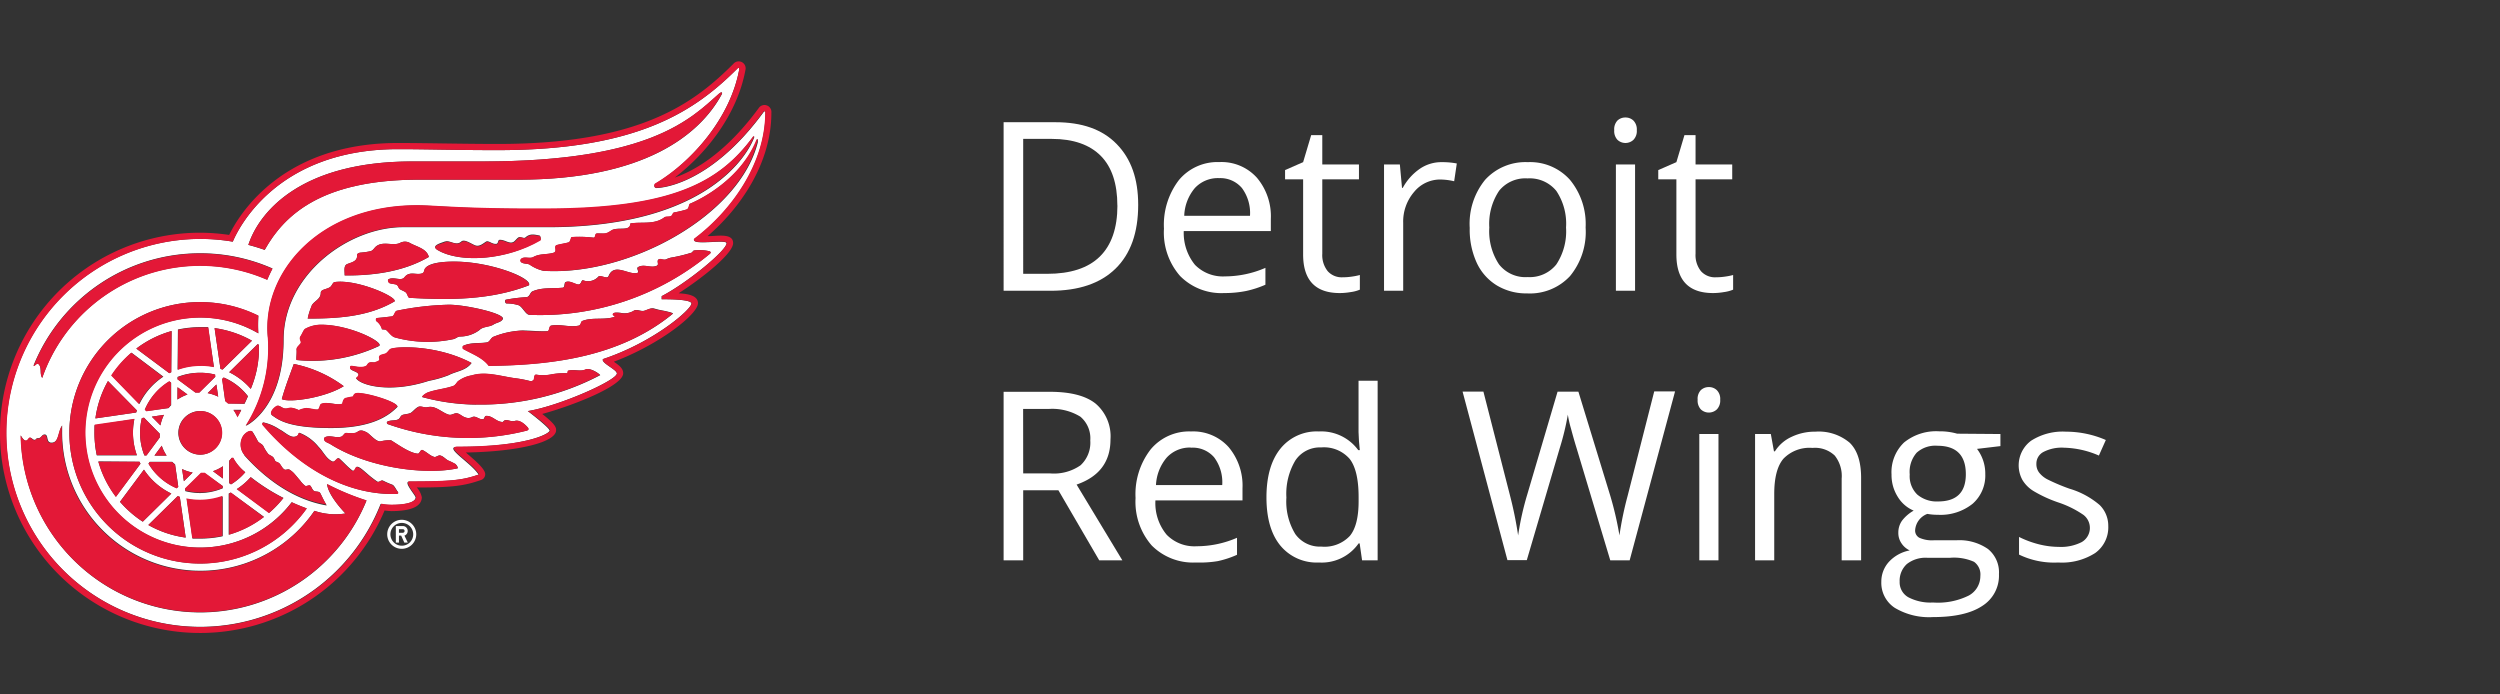<svg id="Logos" xmlns="http://www.w3.org/2000/svg" viewBox="0 0 360 100"><rect x="0" y="0" width="360" height="100" fill="#333333" stroke="none"/><defs><style>.cls-1{fill:#fff;}.cls-2{fill:#e31837;}</style></defs><title>NBA_Detroit _Red_Wings copy</title><path class="cls-1" d="M163.9,29.5q0,6-3.27,9.19t-9.38,3.18h-6.73V17.6H152c3.77,0,6.71,1,8.8,3.14S163.9,25.75,163.9,29.5Zm-3,.1c0-3.16-.8-5.55-2.38-7.15S154.58,20,151.45,20h-4.11V39.43h3.44q5.06,0,7.59-2.48T160.91,29.6Z"/><path class="cls-1" d="M176.3,42.2a8.34,8.34,0,0,1-6.36-2.45,9.49,9.49,0,0,1-2.33-6.83,10.58,10.58,0,0,1,2.16-7,7.23,7.23,0,0,1,5.82-2.58A6.85,6.85,0,0,1,181,25.6a8.6,8.6,0,0,1,2,5.93v1.74H170.46a7.27,7.27,0,0,0,1.62,4.87,5.62,5.62,0,0,0,4.32,1.66,14.7,14.7,0,0,0,5.82-1.23V41a14.56,14.56,0,0,1-2.77.9A15.79,15.79,0,0,1,176.3,42.2Zm-.74-16.55a4.52,4.52,0,0,0-3.5,1.43,6.54,6.54,0,0,0-1.53,4H180a6.07,6.07,0,0,0-1.16-4A4.08,4.08,0,0,0,175.56,25.65Z"/><path class="cls-1" d="M193.33,39.93a9.16,9.16,0,0,0,1.41-.11,8.74,8.74,0,0,0,1.08-.22v2.11a5.1,5.1,0,0,1-1.32.35,9.21,9.21,0,0,1-1.57.14q-5.28,0-5.28-5.56V25.82h-2.6V24.49l2.6-1.14,1.16-3.89h1.6v4.22h5.28v2.14h-5.28V36.53a3.69,3.69,0,0,0,.78,2.52A2.7,2.7,0,0,0,193.33,39.93Z"/><path class="cls-1" d="M207.6,23.35a11.06,11.06,0,0,1,2.18.19l-.38,2.56a9.23,9.23,0,0,0-2-.25,4.84,4.84,0,0,0-3.77,1.79,6.54,6.54,0,0,0-1.57,4.47v9.76H199.3V23.68h2.28l.31,3.37H202a7.92,7.92,0,0,1,2.45-2.74A5.48,5.48,0,0,1,207.6,23.35Z"/><path class="cls-1" d="M228.33,32.76a10,10,0,0,1-2.25,7,7.89,7.89,0,0,1-6.19,2.49,8.21,8.21,0,0,1-4.33-1.14,7.5,7.5,0,0,1-2.92-3.29,11.41,11.41,0,0,1-1-5,10,10,0,0,1,2.22-6.93A7.86,7.86,0,0,1,220,23.35a7.69,7.69,0,0,1,6.07,2.54A10,10,0,0,1,228.33,32.76Zm-13.87,0a8.64,8.64,0,0,0,1.4,5.31A4.83,4.83,0,0,0,220,39.9a4.89,4.89,0,0,0,4.11-1.82,8.63,8.63,0,0,0,1.4-5.32,8.47,8.47,0,0,0-1.4-5.27,4.94,4.94,0,0,0-4.14-1.8,4.86,4.86,0,0,0-4.09,1.77A8.56,8.56,0,0,0,214.46,32.76Z"/><path class="cls-1" d="M232.45,18.75a1.83,1.83,0,0,1,.46-1.39,1.64,1.64,0,0,1,1.16-.44,1.62,1.62,0,0,1,1.15.45,1.81,1.81,0,0,1,.48,1.38,1.81,1.81,0,0,1-.48,1.38,1.68,1.68,0,0,1-2.31,0A1.84,1.84,0,0,1,232.45,18.75Zm3,23.12h-2.76V23.68h2.76Z"/><path class="cls-1" d="M247.08,39.93a9.16,9.16,0,0,0,1.41-.11,8.74,8.74,0,0,0,1.08-.22v2.11a5.1,5.1,0,0,1-1.32.35,9.29,9.29,0,0,1-1.57.14q-5.28,0-5.28-5.56V25.82h-2.61V24.49l2.61-1.14,1.16-3.89h1.6v4.22h5.28v2.14h-5.28V36.53a3.69,3.69,0,0,0,.78,2.52A2.7,2.7,0,0,0,247.08,39.93Z"/><path class="cls-1" d="M147.34,70.6V80.69h-2.82V56.42h6.66q4.47,0,6.6,1.71a6.19,6.19,0,0,1,2.13,5.14c0,3.22-1.62,5.38-4.88,6.51l6.59,10.91h-3.33L152.41,70.6Zm0-2.43h3.87A6.7,6.7,0,0,0,155.6,67,4.43,4.43,0,0,0,157,63.43,4.06,4.06,0,0,0,155.57,60,7.73,7.73,0,0,0,151,58.89h-3.67Z"/><path class="cls-1" d="M172.22,81a8.4,8.4,0,0,1-6.37-2.45,9.55,9.55,0,0,1-2.33-6.83,10.53,10.53,0,0,1,2.17-7,7.21,7.21,0,0,1,5.82-2.59,6.86,6.86,0,0,1,5.41,2.25,8.62,8.62,0,0,1,2,5.94v1.74H166.38A7.12,7.12,0,0,0,168,77a5.57,5.57,0,0,0,4.32,1.66,14.6,14.6,0,0,0,5.81-1.22v2.45a13.88,13.88,0,0,1-2.76.91A15.79,15.79,0,0,1,172.22,81Zm-.75-16.55A4.5,4.5,0,0,0,168,65.9a6.61,6.61,0,0,0-1.54,3.95H176a6,6,0,0,0-1.17-4A4.07,4.07,0,0,0,171.47,64.47Z"/><path class="cls-1" d="M195.79,78.25h-.15A6.48,6.48,0,0,1,189.93,81a6.77,6.77,0,0,1-5.56-2.44q-2-2.44-2-6.94t2-7a6.71,6.71,0,0,1,5.55-2.49,6.61,6.61,0,0,1,5.67,2.69h.22l-.12-1.31-.06-1.28v-7.4h2.75V80.69h-2.24Zm-5.52.46a5,5,0,0,0,4.1-1.53c.84-1,1.27-2.68,1.27-5v-.58q0-3.87-1.29-5.52a4.9,4.9,0,0,0-4.11-1.65,4.24,4.24,0,0,0-3.71,1.88,9.37,9.37,0,0,0-1.29,5.33,9,9,0,0,0,1.28,5.26A4.35,4.35,0,0,0,190.27,78.71Z"/><path class="cls-1" d="M234.67,80.69h-2.79L227,64.44q-.34-1.08-.78-2.73a15.24,15.24,0,0,1-.45-2,37.55,37.55,0,0,1-1.16,4.8l-4.75,16.15h-2.79l-6.46-24.27h3l3.84,15a55.17,55.17,0,0,1,1.16,5.71,40.86,40.86,0,0,1,1.33-5.94l4.35-14.76h3l4.56,14.89a46.36,46.36,0,0,1,1.35,5.81,48.54,48.54,0,0,1,1.19-5.74l3.82-15h3Z"/><path class="cls-1" d="M244.46,57.56a1.81,1.81,0,0,1,.46-1.38,1.65,1.65,0,0,1,1.17-.44,1.61,1.61,0,0,1,1.14.45,1.78,1.78,0,0,1,.48,1.37,1.83,1.83,0,0,1-.48,1.39,1.68,1.68,0,0,1-2.31,0A1.87,1.87,0,0,1,244.46,57.56Zm3,23.13h-2.76V62.5h2.76Z"/><path class="cls-1" d="M265.2,80.69V68.92a4.73,4.73,0,0,0-1-3.32A4.12,4.12,0,0,0,261,64.5a5.22,5.22,0,0,0-4.18,1.55q-1.33,1.55-1.33,5.09v9.55h-2.76V62.5H255l.45,2.49h.14A5.55,5.55,0,0,1,258,62.9a7.74,7.74,0,0,1,3.4-.74,6.91,6.91,0,0,1,4.95,1.59Q268,65.34,268,68.82V80.69Z"/><path class="cls-1" d="M288.06,62.5v1.74l-3.37.4a5.88,5.88,0,0,1,1.19,3.63,5.4,5.4,0,0,1-1.82,4.27,7.39,7.39,0,0,1-5,1.59,8.12,8.12,0,0,1-1.52-.13,2.7,2.7,0,0,0-1.76,2.34,1.17,1.17,0,0,0,.61,1.1,4.45,4.45,0,0,0,2.11.36h3.22a7.22,7.22,0,0,1,4.54,1.25,4.31,4.31,0,0,1,1.59,3.62,5.15,5.15,0,0,1-2.43,4.6q-2.41,1.59-7.07,1.59a9.61,9.61,0,0,1-5.5-1.33,4.3,4.3,0,0,1-1.94-3.75A4.23,4.23,0,0,1,272,80.91a5.44,5.44,0,0,1,3-1.65,2.88,2.88,0,0,1-1.17-1,2.6,2.6,0,0,1-.47-1.54,2.94,2.94,0,0,1,.53-1.74,5.53,5.53,0,0,1,1.68-1.45,4.91,4.91,0,0,1-2.3-2,5.85,5.85,0,0,1-.89-3.19,5.92,5.92,0,0,1,1.79-4.61,7.33,7.33,0,0,1,5.08-1.62,9,9,0,0,1,2.58.34ZM273.55,83.75A2.47,2.47,0,0,0,274.79,86a6.87,6.87,0,0,0,3.57.76,10,10,0,0,0,5.14-1,3.18,3.18,0,0,0,1.67-2.81,2.24,2.24,0,0,0-.91-2.05,7.12,7.12,0,0,0-3.44-.58h-3.3a4.35,4.35,0,0,0-2.93.9A3.24,3.24,0,0,0,273.55,83.75ZM275,68.32a3.69,3.69,0,0,0,1.08,2.89,4.33,4.33,0,0,0,3,1q4,0,4-3.92,0-4.09-4.08-4.1a4,4,0,0,0-3,1A4.2,4.2,0,0,0,275,68.32Z"/><path class="cls-1" d="M303.59,75.73a4.54,4.54,0,0,1-1.89,3.91A8.87,8.87,0,0,1,296.39,81a11.6,11.6,0,0,1-5.65-1.14V77.32a14.14,14.14,0,0,0,2.82,1.05,11.9,11.9,0,0,0,2.89.38,6.55,6.55,0,0,0,3.32-.69,2.36,2.36,0,0,0,.24-3.92,14.34,14.34,0,0,0-3.59-1.78,18.7,18.7,0,0,1-3.61-1.66,4.75,4.75,0,0,1-1.59-1.6,4.4,4.4,0,0,1,1.28-5.65,8.43,8.43,0,0,1,5-1.29,14.45,14.45,0,0,1,5.74,1.2l-1,2.24a13.25,13.25,0,0,0-5-1.13,5.73,5.73,0,0,0-3,.62,1.89,1.89,0,0,0-1,1.69,2,2,0,0,0,.37,1.24,3.63,3.63,0,0,0,1.2,1,28,28,0,0,0,3.19,1.35,11.81,11.81,0,0,1,4.37,2.37A4.19,4.19,0,0,1,303.59,75.73Z"/><path class="cls-1" d="M100,34.4c5.25-3.93,10.23-10.71,10.23-18.2a.13.13,0,0,0-.22-.12c-8.1,11.07-15.48,11-15.48,11-.32,0-.39-.45-.14-.63C99.58,23.33,105.2,17,106.46,9.93a.13.13,0,0,0-.22-.11c-6,6-14.14,11.8-34.55,11.8-6.54,0-9.95-.14-14.38-.14-17.7,0-23.14,11.76-23.79,13.32A27.93,27.93,0,1,0,54.81,72.57a8.91,8.91,0,0,0,1.5.14c2.85,0,3.53-.63,3.53-1.08,0-.3-1.82-2.28-.92-2.28,6.31,0,7.73-.24,10-1-1.11-1.74-5.14-4-3.06-4,10,0,13.28-1.93,13.28-2.34S76,59.2,76,59.2c4.6-.76,12.82-4.43,12.82-5.42,0-.57-2.34-1.53-2-2.07,7.31-2.43,12.74-7.15,12.74-8,0-.69-4.29-.61-4.29-.61v-.45c3.71-1.93,9.35-6.58,9.35-7.61C104.65,34.38,99.35,35.47,100,34.4Zm9.15-14C106.6,31,90.62,39.77,78.27,39a5.72,5.72,0,0,1-2-.9c-.3-.15-.81-.1-1.12-.28s-.18-.62.24-.7,1,.12,1.42-.1c.95-.54,2-.32,2.95-.63.56-.17,0-1,.44-1.1s1.13-.23,1.69-.38c.28-.07.32-.73.46-.77a17.16,17.16,0,0,1,3.15.09c.33,0,.11-.6.51-.61,1.3,0,1.18.15,2.06-.44s2.75.22,2.72-1c1.64-.27,3.4.22,4.88-.86.24-.18.68,0,1-.22s.18-.43.41-.5a15.43,15.43,0,0,0,1.84-.44c.34-.16.28-.74.46-.82,0,0,6.9-2.71,9.58-9.09C109,20,109.2,19.93,109.11,20.35ZM43.29,48.45c.27-.41.46-1,.69-1.1a4.76,4.76,0,0,1,2.31-.58c4.22,0,9.29,2.64,8.25,3.08a22.52,22.52,0,0,1-11.81,2c-.11,0,0-.87,0-1.43-.06-.39.32-.61.62-1C43.47,49.23,43.08,48.75,43.29,48.45Zm13.44-5c-3.77,2.17-8.16,2.44-12.42,2.42a8.81,8.81,0,0,1,.52-1.7c.18-.77,1.37-1,1.36-2,0-.59,1.14-.47,1.51-1,.14-.2.29-.51.48-.55C51.53,40.14,57.72,43,56.73,43.47ZM50.06,38c.64-.22,1.45-.4,1.35-1.27,0-.21.32-.33.49-.35a10.07,10.07,0,0,0,1.46-.21c.38-.1.54-.5.84-.72,1-.75,2.35,0,3.37-.45a1.48,1.48,0,0,1,1.35-.07c1,.6,2.52.83,2.83,2.07-3.64,2.13-8,2.71-12.12,2.66C49.65,39,49.43,38.19,50.06,38ZM49.5,55.61c-2.69,1.67-7.85,2.42-8.92,1.86.48-1.72,1.12-3.38,1.73-5.06A18.17,18.17,0,0,1,49.5,55.61ZM41,58.84c.4.07.72-.16,1.06-.08a3.49,3.49,0,0,1,1,.33,3,3,0,0,1,.67-.23c.63-.2,1.34.19,2,.14.32,0,.3-.7.54-.81.9-.41,2.08.19,3,0,.12,0,0-.52.45-.83a11.26,11.26,0,0,1,1.16-.24.57.57,0,0,1,.28-.42c.72-.43,6.09,1.12,6.09,1.88-1.15,1.17-3.47,3.06-9.58,3.06-6.27,0-7.63-1.25-8.45-1.8-.46-.31.12-1.07.63-1.34C40.17,58.26,40.59,58.77,41,58.84Zm10.29-4.41c.14,0,.35-.33.35-.42,0-.44-.84-.54-1.14-.84-.08-.07-.14-.45.1-.46.47,0,1.45.4,2.13,0,.18-.09.19-.35.47-.47s.66,0,.84-.06.45-.12.58-.3-.06-.5.08-.64.55-.12.9-.35.44-.51.62-.61c.72-.42,6.63-.69,11.69,2-.83,1.12-2.19,1.17-3.32,1.76a15.83,15.83,0,0,1-2.84.81C56,56.73,51.73,55.42,51.26,54.43Zm14.09-5.61a17.71,17.71,0,0,1-8.38-.2c-.58-.14-.91-.71-1.37-1.1-.1-.09-.58-.05-.6-.1a2.11,2.11,0,0,0-.8-1.17c-.08-.06-.13-.44.1-.46.71-.06,1.41-.14,2.12-.23.36-.05.38-.68.69-.81a41.38,41.38,0,0,1,7.55-.87c2.4,0,8.31,1.32,7.7,2.11-.28.44-.87.45-1.34.76s-1.49.25-2,.78a4.66,4.66,0,0,1-2.83.93C65.88,48.5,65.65,48.74,65.35,48.82ZM59,42.89c-.24,0-.3-.46-.46-.69s-.69-.37-.94-.56-.19-.41-.41-.59-.76-.13-1.1-.28c-.13-.05-.29-.46-.13-.55.72-.42,1.83.31,2.29-.28.75-1,1.72-.25,2.6-.59.27-.11.21-.46.33-.61s.39-1.07,4.23-1.07c5.39,0,11.38,2.45,10.76,3.42C70.65,43.22,64.73,43.22,59,42.89Zm5.09-8.11c.66-.26,1.57.7,2.33,0,.43-.38,1.27.22,1.91.51s1.12-.15,1.66-.5c.36-.23.91.45,1.54.31.22-.06.17-.53.38-.56.74-.08,1.38.61,2,.31.24-.11.5-.53.77-.68s.76.25,1,0c.7-.62,1.39-.36,2-.26.13,0,.27.55.1.65C72.89,37.51,66.2,37.9,63,36,62,35.36,63.48,35,64.05,34.78Zm44.34-15c.08-.15.28-.21.14.1-.8,2.1-6.43,12.84-29.67,12.84-4.38,0-13.22,0-20.84,0-7.87,0-17.22,6.84-17.22,16.23,0,9.92-5.43,12.38-5.43,12.38a20.88,20.88,0,0,0,3.19-12.62c-.94-9.34,7.26-19.12,21.5-19.12,2.66,0,6.4.52,18.25.52C96.74,30.06,103.54,26.32,108.39,19.78ZM34.11,70.42a9.57,9.57,0,0,0,2-1.72,28.75,28.75,0,0,0,4.71,3,15.51,15.51,0,0,1-2.06,2.15Zm3.9,4A15.14,15.14,0,0,1,32.93,77l0-5.93.28-.14Zm-4.77-4.69L33,69.58l0-3.22a5,5,0,0,0,.36-.42l.21,0A6.68,6.68,0,0,0,35.32,68,8.64,8.64,0,0,1,33.24,69.77Zm.39-10.72h1.11c-.22.44-.41.8-.54,1A6.32,6.32,0,0,0,33.63,59.05Zm-.78-.92-.42-.36L32,54.58l.22-.22a8.66,8.66,0,0,1,3.49,2.7c-.17.38-.33.75-.5,1.09ZM28.82,71a8.75,8.75,0,0,1-2.13-.27l-.05-.31,2.3-2.26.55,0L32.08,70v.31A8.56,8.56,0,0,1,28.82,71Zm3.25.45,0,5.77a15.3,15.3,0,0,1-3.2.34c-.39,0-.77,0-1.14,0l-.83-5.71a9.74,9.74,0,0,0,5.22-.36ZM28.82,53.68a8.75,8.75,0,0,1,2.13.26l.05.32-2.3,2.26a4.93,4.93,0,0,0-.55,0l-2.59-1.92v-.32A8.84,8.84,0,0,1,28.82,53.68Zm-3.25-.46.05-5.77a15.3,15.3,0,0,1,3.2-.34c.38,0,.77,0,1.14,0l.84,5.72a9.24,9.24,0,0,0-2-.21A9.73,9.73,0,0,0,25.57,53.22Zm.11,9.11a3.14,3.14,0,1,1,3.14,3.14A3.15,3.15,0,0,1,25.68,62.33Zm2.06,5.72-1.26,1.24-.26-1.75A6,6,0,0,0,27.74,68.05ZM29.9,56.61l1.26-1.24.26,1.75A6.18,6.18,0,0,0,29.9,56.61Zm1.85-3.49-.85-5.87a15.22,15.22,0,0,1,5.38,1.81l-4.23,4.16ZM27,56.81a6.06,6.06,0,0,0-1.44.72V55.76ZM25.67,70.08l-.22.22a8.64,8.64,0,0,1-4.07-3.55l.19-.25,3.22,0a4.71,4.71,0,0,0,.42.36Zm-2.37-5.9A5.49,5.49,0,0,0,24,65.61H22.24Zm-.2-2.93L21.86,60l1.75-.26A6.18,6.18,0,0,0,23.1,61.25Zm-2-2.06L20.85,59a8.69,8.69,0,0,1,3.55-4.07l.25.19,0,3.22q-.2.21-.36.42ZM23,62.45c0,.19,0,.37,0,.55l-1.93,2.59H20.8a8.64,8.64,0,0,1-.63-3.26,8.81,8.81,0,0,1,.26-2.13l.31-.05Zm1.66-8.85-.28.14L19.63,50.2a15.14,15.14,0,0,1,5.08-2.53Zm-1.13.64a9.81,9.81,0,0,0-3.45,3.94l-4-4.11a15.19,15.19,0,0,1,2.86-3.28ZM19.71,59.1c0,.1-.07.2-.1.3l-5.87.85a15,15,0,0,1,1.81-5.38Zm-.36,1.26a9.74,9.74,0,0,0,.36,5.22l-5.77,0a15.3,15.3,0,0,1-.34-3.2c0-.38,0-.76,0-1.14Zm.74,6.13a2.44,2.44,0,0,0,.14.28l-3.54,4.75a15.14,15.14,0,0,1-2.53-5.08Zm.64,1.14a9.79,9.79,0,0,0,3.94,3.44l-4.11,4.05a15.47,15.47,0,0,1-3.28-2.86Zm4.86,3.81.3.11.85,5.86a15,15,0,0,1-5.38-1.81Zm5.08-3.59a5.79,5.79,0,0,0,1.43-.71v1.77ZM33,53.6l4.11-4.05.17.11c0,.4,0,.8,0,1.19A15.22,15.22,0,0,1,36.11,56,9.79,9.79,0,0,0,33,53.6ZM37.2,48A16.57,16.57,0,1,0,42,72.32c.72.34,1.45.63,2.16.89a18.82,18.82,0,1,1-6.95-27.73A22.1,22.1,0,0,0,37.2,48Zm-2,17.52a2.33,2.33,0,0,1-.25-2.6c.26-.51,1.09-1.11,1.42-.73a15.6,15.6,0,0,1,.77,1.36c.21.29.54.33.77.66a6.32,6.32,0,0,0,.74,1.19c.22.18.51.25.71.47s.18.43.33.56.39.16.55.3.47.83.81.92c.19,0,.5-.15.66,0a3.07,3.07,0,0,1,.77.67c.25.28.48.58.73.86a3.62,3.62,0,0,0,.73.78c.2.12.6-.18.76,0s.32.62.53.75.73,0,.9.32.58,1.25.92,1.76C42.37,72,38.3,69.06,35.17,65.56ZM59.36,23.25H69.54c24.11,0,30-6.2,34-9.75.34-.31.56-.24.38.11-3.13,5.76-11.09,12.26-29.27,12.26H60.4c-14,0-19.43,5-22.28,10.12-.77-.27-1.55-.51-2.36-.72C37.34,30.46,43.36,23.25,59.36,23.25ZM28.82,36.47a25.69,25.69,0,0,1,10.42,2.19c-.29.55-.54,1.09-.76,1.61A24.09,24.09,0,0,0,6.08,54.4c-.43-.6,0-1.46-.55-2-.25-.2-.49.37-.7.23A25.86,25.86,0,0,1,28.82,36.47Zm0,51.72A25.86,25.86,0,0,1,3,62.71c.13.23.43.75.74.75s.37-.43.6-.43.38.3.64.3.25-.23.35-.23l.15,0c.49,0,.54-.54.94-.54.63,0,.15,1.18,1,1.18,1.09,0,.91-1.54,1.53-2.48q0,.53,0,1A19.92,19.92,0,0,0,45.28,73.56a9.28,9.28,0,0,0,4.47.38s-2.47-2.49-2.65-4.22a36.42,36.42,0,0,0,5.68,2.36A25.87,25.87,0,0,1,28.82,88.19ZM57,71.13c-7.45.18-14.24-4.16-19.14-9.95-.07-.09-.08-.36.11-.35a6.79,6.79,0,0,1,2.29,1c.83.39,1.78,1.53,2.63.86.18-.14.08-.41.26-.36a6.56,6.56,0,0,1,2.72,2c.7.7,1.07,1.68,2,2.12.4.19.7-.7,1-.43.68.6,1.15,1.18,1.88,1.73.3.22.48-.46.6-.52.32-.15,1.06.59,1.43.89a15.49,15.49,0,0,0,1.55,1.22c.29.17.55-.25.82-.14a11.21,11.21,0,0,0,1.32.58c.3.08.56.7.79,1S57.13,71.13,57,71.13Zm8.52-4.36c.31.24.47.63.37.67-4.63,1-12.93-.07-18.31-3.48-.35-.22-.87-.3-.92-.77a.4.4,0,0,1,.12-.22c.74-.37,1.59.16,2.36-.09.27-.08.46-.54.68-.54.56,0,1.17.21,1.68-.17s.93-.08,1.33.1,1.37,1.42,2,1.28a5.28,5.28,0,0,1,1.48-.15c1,.63,2.72,1.86,3.88,1.93.23,0,.38-.67.67-.52.7.37,1.16.89,1.74,1,.19,0,.52-.26.74-.23.43.07.67.38,1.14.71A8.59,8.59,0,0,1,65.47,66.77ZM75.86,62a34.44,34.44,0,0,1-20-.92.23.23,0,0,1-.12-.35c.47-.27,1.07-.12,1.57-.33.27-.11.33-.47.56-.61s1-.17,1.29-.35.56-.57,1-.82.88.15,1.45,0c1.14-.24,2,.78,3,1.09.43.12.81-.26,1.19-.2s.76.47,1.21.6a1.2,1.2,0,0,0,1-.06c.5-.24,1,.43,1.56.3.19,0,.18-.44.41-.46.91-.07,1.5.89,2.39.87.09,0,.17-.18.28-.22.47-.18.91.24,1.48.07s1.33.34,1.8.88C76.17,61.74,76.12,61.9,75.86,62Zm-7.34-3.73a30.86,30.86,0,0,1-7.66-1.07c-.26-.06.43-.57.79-.69,1.18-.43,2.48-.51,3.67-.94.25-.09.45-.47.64-.66a4.52,4.52,0,0,1,2-.85c1.94-.58,4,.08,6.07.39a17.14,17.14,0,0,1,2.42.45c.1,0,.45-.11.48-.34s0-.61.3-.61a6.2,6.2,0,0,0,2,0,10.19,10.19,0,0,1,2.42-.2c.21,0,0-.34.27-.39.83-.2,1.7.18,2.44-.16.57-.27,1.84.51,2.08.82A36.77,36.77,0,0,1,68.52,58.25ZM95.66,44.76c.48.11,1.38.3,1.23.42-7.58,6.21-17.38,7.4-26.48,7.5-.9-1.2-2.4-1.71-3.71-2.45-.07,0-.07-.4,0-.43,1.07-.53,2.26-.32,3.43-.5.43-.07.55-.71,1-.83a12.21,12.21,0,0,1,4.11-.88c1.2,0,2.38.16,3.59.1.36,0,.21-.74.55-.81,1.34-.24,2.61.29,4,0,.27-.06.34-.6.45-.65,1.48-.6,3.2-.09,4.75-.63-.15-.14-.4-.35-.23-.49s.73-.1,1-.07a2.56,2.56,0,0,0,1.93-.3c.4-.29,1,.15,1.52,0s1-.47,1.47-.3A12.42,12.42,0,0,0,95.66,44.76Zm6.55-8.22a38.26,38.26,0,0,1-25.94,8.8c-.57,0-.94-1-1.53-1.36a5.53,5.53,0,0,0-1.8-.28c-.24,0-.27-.49-.12-.54a22.76,22.76,0,0,1,3-.37c.47-.07.5-.68.84-.83,1.35-.6,2.87-.39,4.35-.53.37,0,.18-.69.43-.81.55-.24,1.12.19,1.71.33s.52-.66.79-.59a2,2,0,0,0,2.25-.56c.14-.11.46,0,.7.06s.62.2.74-.11c.81-2,2.92-.07,4.15-.46.32-.1-.19-.64.06-.8.85-.56,1.87.18,2.74-.23.33-.16,0-.65.19-.86s.78.11,1.15-.06a3,3,0,0,1,.92-.28,22.78,22.78,0,0,0,2.68-.66c.15,0,.25-.29.41-.33a6.09,6.09,0,0,1,2.24.12C102.31,36.26,102.43,36.34,102.21,36.54Z"/><path class="cls-1" d="M57.86,74.85a2.09,2.09,0,1,0,2.08,2.09A2.1,2.1,0,0,0,57.86,74.85Zm0,3.73a1.64,1.64,0,1,1,1.64-1.64A1.63,1.63,0,0,1,57.86,78.58Z"/><path class="cls-1" d="M58.71,76.46a.7.7,0,0,0-.7-.71H57v2.38h.45v-1h.32l.45,1h.5l-.48-1A.7.7,0,0,0,58.71,76.46Zm-.7.26h-.56V76.2H58a.26.26,0,0,1,.26.26A.26.26,0,0,1,58,76.72Z"/><path class="cls-2" d="M101.89,34c4.67-4,9.19-10.42,9.19-17.79a1,1,0,0,0-1.83-.64c-4.81,6.56-9.35,9.06-12.09,10,4.56-3.45,9-9.09,10.18-15.48a1,1,0,0,0-1.73-.9C100,14.78,92.34,20.73,71.69,20.73c-5,0-10.69-.14-14.38-.14C40.54,20.59,34.38,31,33,33.83a29.16,29.16,0,0,0-4.17-.32,28.82,28.82,0,1,0,26.55,40,8.25,8.25,0,0,0,.94.09c3.65,0,4.42-1.07,4.42-2a3,3,0,0,0-.72-1.4c5.36,0,6.93-.28,9.25-1.08a.87.87,0,0,0,.6-.84c0-.79-1.62-2.1-2.79-3.12,7.49-.12,13-1.46,13-3.21,0-.34,0-.78-2-2.34,4.23-1.15,11.66-4,11.66-5.86,0-.72-.62-1.16-1.35-1.66,6.58-2.48,12.12-6.85,12.12-8.42,0-1.26-1.86-1.37-2.79-1.44,3.28-2.1,7.85-5.68,7.85-7.23S103,34.06,101.89,34ZM95.3,42.64v.45s4.29-.08,4.29.61c0,.86-5.43,5.58-12.74,8-.37.54,2,1.5,2,2.07,0,1-8.22,4.66-12.82,5.42,0,0,3.19,2.3,3.19,2.78s-3.28,2.34-13.28,2.34c-2.08,0,2,2.25,3.06,4-2.32.8-3.74,1-10,1-.9,0,.92,2,.92,2.28,0,.45-.68,1.08-3.53,1.08a8.91,8.91,0,0,1-1.5-.14A27.94,27.94,0,1,1,33.52,34.8c.65-1.56,6.09-13.32,23.79-13.32,4.43,0,7.84.14,14.38.14,20.41,0,28.59-5.84,34.55-11.8a.13.13,0,0,1,.22.11C105.2,17,99.58,23.33,94.35,26.41c-.25.18-.18.63.14.63,0,0,7.38.11,15.48-11a.13.13,0,0,1,.22.12c0,7.49-5,14.27-10.23,18.2-.61,1.07,4.69,0,4.69.63C104.65,36.06,99,40.71,95.3,42.64Z"/><path class="cls-2" d="M35.68,57.06a8.66,8.66,0,0,0-3.49-2.7l-.22.22.46,3.19.42.36,2.33,0C35.35,57.81,35.51,57.44,35.68,57.06Z"/><path class="cls-2" d="M25.56,54.63l2.59,1.92a4.93,4.93,0,0,1,.55,0L31,54.26,31,53.94a8.75,8.75,0,0,0-2.13-.26,8.84,8.84,0,0,0-3.26.63Z"/><path class="cls-2" d="M31.16,55.37,29.9,56.61a6.18,6.18,0,0,1,1.52.51Z"/><path class="cls-2" d="M32.1,67.14a5.79,5.79,0,0,1-1.43.71l1.42,1.06Z"/><path class="cls-2" d="M20.56,75.12l4.11-4.05a9.79,9.79,0,0,1-3.94-3.44l-3.45,4.63A15.47,15.47,0,0,0,20.56,75.12Z"/><path class="cls-2" d="M33.63,59.05a6.32,6.32,0,0,1,.57,1.06c.13-.25.32-.61.54-1Z"/><path class="cls-2" d="M25.89,71.55l-.3-.11L21.36,75.6a15,15,0,0,0,5.38,1.81Z"/><path class="cls-2" d="M33.59,65.91l-.21,0a5,5,0,0,1-.36.42l0,3.22.25.19A8.64,8.64,0,0,0,35.32,68,6.68,6.68,0,0,1,33.59,65.91Z"/><path class="cls-2" d="M25.54,57.53A6.06,6.06,0,0,1,27,56.81l-1.43-1.05Z"/><path class="cls-2" d="M20.23,66.77a2.44,2.44,0,0,1-.14-.28l-5.93,0a15.14,15.14,0,0,0,2.53,5.08Z"/><path class="cls-2" d="M32.08,70l-2.59-1.93-.55,0-2.3,2.26.05.31a8.75,8.75,0,0,0,2.13.27,8.56,8.56,0,0,0,3.25-.64Z"/><path class="cls-2" d="M26.48,69.29l1.26-1.24a6,6,0,0,1-1.52-.51Z"/><path class="cls-2" d="M33,71.06l0,5.93A15.14,15.14,0,0,0,38,74.46l-4.75-3.54Z"/><path class="cls-2" d="M24,65.61a5.49,5.49,0,0,1-.72-1.43L22.24,65.6Z"/><path class="cls-2" d="M24.79,66.53l-3.22,0-.19.25a8.64,8.64,0,0,0,4.07,3.55l.22-.22-.46-3.19A4.71,4.71,0,0,1,24.79,66.53Z"/><path class="cls-2" d="M24.62,58.3l0-3.22-.25-.19A8.69,8.69,0,0,0,20.85,59l.22.23,3.19-.47Q24.43,58.51,24.62,58.3Z"/><path class="cls-2" d="M21.86,60l1.24,1.26a6.18,6.18,0,0,1,.51-1.52Z"/><path class="cls-2" d="M20.43,60.2a8.81,8.81,0,0,0-.26,2.13,8.64,8.64,0,0,0,.63,3.26h.31L23,63c0-.18,0-.36,0-.55l-2.26-2.3Z"/><path class="cls-2" d="M26.85,71.8l.83,5.71c.37,0,.75,0,1.14,0a15.3,15.3,0,0,0,3.2-.34l0-5.77a9.74,9.74,0,0,1-5.22.36Z"/><path class="cls-2" d="M37.28,50.85c0-.39,0-.79,0-1.19l-.17-.11L33,53.6A9.79,9.79,0,0,1,36.11,56,15.22,15.22,0,0,0,37.28,50.85Z"/><path class="cls-2" d="M24.38,53.74l.28-.14.05-5.93a15.14,15.14,0,0,0-5.08,2.53Z"/><path class="cls-2" d="M30.8,52.87,30,47.15c-.37,0-.76,0-1.14,0a15.3,15.3,0,0,0-3.2.34l-.05,5.77a9.73,9.73,0,0,1,3.25-.56A9.24,9.24,0,0,1,30.8,52.87Z"/><path class="cls-2" d="M40.8,71.72a28.75,28.75,0,0,1-4.71-3,9.57,9.57,0,0,1-2,1.72l4.63,3.45A15.51,15.51,0,0,0,40.8,71.72Z"/><path class="cls-2" d="M36.28,49.06a15.22,15.22,0,0,0-5.38-1.81l.85,5.87.3.1Z"/><path class="cls-2" d="M13.6,62.33a15.3,15.3,0,0,0,.34,3.2l5.77,0a9.74,9.74,0,0,1-.36-5.22l-5.71.83C13.61,61.57,13.6,62,13.6,62.33Z"/><path class="cls-2" d="M13.74,60.25l5.87-.85c0-.1.06-.2.1-.3l-4.16-4.23A15,15,0,0,0,13.74,60.25Z"/><path class="cls-2" d="M16,54.07l4,4.11a9.81,9.81,0,0,1,3.45-3.94L18.9,50.79A15.19,15.19,0,0,0,16,54.07Z"/><path class="cls-2" d="M32,62.33a3.14,3.14,0,1,0-3.14,3.14A3.15,3.15,0,0,0,32,62.33Z"/><path class="cls-2" d="M28.82,43.5A18.83,18.83,0,1,0,44.19,73.21c-.71-.26-1.44-.55-2.16-.89A16.55,16.55,0,1,1,37.2,48a22.1,22.1,0,0,1,0-2.56A18.91,18.91,0,0,0,28.82,43.5Z"/><path class="cls-2" d="M49.75,73.94a9.28,9.28,0,0,1-4.47-.38A19.92,19.92,0,0,1,8.9,62.33q0-.53,0-1c-.62.94-.44,2.48-1.53,2.48-.87,0-.39-1.18-1-1.18-.4,0-.45.54-.94.54l-.15,0c-.1,0-.15.23-.35.23S4.51,63,4.3,63s-.3.43-.6.43-.61-.52-.74-.75a25.87,25.87,0,0,0,49.82,9.37,36.42,36.42,0,0,1-5.68-2.36C47.28,71.45,49.75,73.94,49.75,73.94Z"/><path class="cls-2" d="M5.53,52.44c.59.5.12,1.36.55,2a24.09,24.09,0,0,1,32.4-14.13c.22-.52.47-1.06.76-1.61a25.87,25.87,0,0,0-34.41,14C5,52.81,5.28,52.24,5.53,52.44Z"/><path class="cls-2" d="M60.4,25.87H74.62c18.18,0,26.14-6.5,29.27-12.26.18-.35,0-.42-.38-.11-4,3.55-9.86,9.75-34,9.75H59.36c-16,0-22,7.21-23.6,12,.81.21,1.59.45,2.36.72C41,30.87,46.39,25.87,60.4,25.87Z"/><path class="cls-2" d="M60.06,29.54c-14.24,0-22.44,9.78-21.5,19.12a20.88,20.88,0,0,1-3.19,12.62S40.8,58.82,40.8,48.9c0-9.39,9.35-16.23,17.22-16.23,7.62,0,16.46,0,20.84,0,23.24,0,28.87-10.74,29.67-12.84.14-.31-.06-.25-.14-.1-4.85,6.54-11.65,10.28-30.08,10.28C66.46,30.06,62.72,29.54,60.06,29.54Z"/><path class="cls-2" d="M65.37,37.67c-3.84,0-4.23,1.07-4.23,1.07s-.06.5-.33.61c-.88.34-1.85-.39-2.6.59-.46.59-1.57-.14-2.29.28-.16.09,0,.5.13.55.34.15.89.11,1.1.28s.2.44.41.59.73.27.94.56.22.68.46.69c5.77.33,11.69.33,17.17-1.8C76.75,40.12,70.76,37.67,65.37,37.67Z"/><path class="cls-2" d="M42.69,50.4c.07.56-.07,1.42,0,1.43a22.52,22.52,0,0,0,11.81-2c1-.44-4-3.08-8.25-3.08a4.76,4.76,0,0,0-2.31.58c-.23.13-.42.69-.69,1.1s.18.78,0,1C43,49.79,42.63,50,42.69,50.4Z"/><path class="cls-2" d="M48.18,40.62c-.19,0-.34.35-.48.55-.37.52-1.52.4-1.51,1,0,1.06-1.18,1.26-1.36,2a8.81,8.81,0,0,0-.52,1.7c4.26,0,8.65-.25,12.42-2.42C57.72,43,51.53,40.14,48.18,40.62Z"/><path class="cls-2" d="M61.75,37c-.31-1.24-1.81-1.47-2.83-2.07a1.48,1.48,0,0,0-1.35.07c-1,.44-2.32-.3-3.37.45-.3.22-.46.62-.84.72a10.07,10.07,0,0,1-1.46.21c-.17,0-.51.14-.49.35.1.87-.71,1-1.35,1.27s-.41,1.05-.43,1.66C53.79,39.68,58.11,39.1,61.75,37Z"/><path class="cls-2" d="M40.58,57.47c1.07.56,6.23-.19,8.92-1.86a18.17,18.17,0,0,0-7.19-3.2C41.7,54.09,41.06,55.75,40.58,57.47Z"/><path class="cls-2" d="M39.81,58.45c-.51.27-1.09,1-.63,1.34.82.55,2.18,1.8,8.45,1.8,6.11,0,8.43-1.89,9.58-3.06,0-.76-5.37-2.31-6.09-1.88a.57.57,0,0,0-.28.42,11.26,11.26,0,0,0-1.16.24c-.42.31-.33.8-.45.83-.95.24-2.13-.36-3,0-.24.11-.22.79-.54.81-.66,0-1.37-.34-2-.14a3,3,0,0,0-.67.23,3.49,3.49,0,0,0-1-.33c-.34-.08-.66.15-1.06.08S40.17,58.26,39.81,58.45Z"/><path class="cls-2" d="M64.56,54c1.13-.59,2.49-.64,3.32-1.76-5.06-2.64-11-2.37-11.69-2-.18.1-.39.47-.62.61s-.67.12-.9.35,0,.5-.08.64-.41.21-.58.3-.56-.06-.84.06-.29.38-.47.47c-.68.35-1.66,0-2.13,0-.24,0-.18.39-.1.46.3.3,1.18.4,1.14.84,0,.09-.21.4-.35.42.47,1,4.78,2.3,10.46.42A15.83,15.83,0,0,0,64.56,54Z"/><path class="cls-2" d="M71,46.75c.47-.31,1.06-.32,1.34-.76.61-.79-5.3-2.11-7.7-2.11a41.38,41.38,0,0,0-7.55.87c-.31.13-.33.76-.69.81-.71.09-1.41.17-2.12.23-.23,0-.18.4-.1.46a2.11,2.11,0,0,1,.8,1.17s.5,0,.6.1c.46.39.79,1,1.37,1.1a17.71,17.71,0,0,0,8.38.2c.3-.08.53-.32.8-.36A4.66,4.66,0,0,0,69,47.53C69.53,47,70.41,47.16,71,46.75Z"/><path class="cls-2" d="M77.82,34.64c.17-.1,0-.63-.1-.65-.65-.1-1.34-.36-2,.26-.23.21-.67-.24-1,0s-.53.57-.77.68c-.67.3-1.31-.39-2-.31-.21,0-.16.5-.38.56-.63.14-1.18-.54-1.54-.31-.54.35-1,.8-1.66.5s-1.48-.89-1.91-.51c-.76.66-1.67-.3-2.33,0S62,35.36,63,36C66.2,37.9,72.89,37.51,77.82,34.64Z"/><path class="cls-2" d="M46.1,71c-.17-.3-.6-.14-.9-.32s-.32-.58-.53-.75-.56.17-.76,0a3.62,3.62,0,0,1-.73-.78c-.25-.28-.48-.58-.73-.86a3.07,3.07,0,0,0-.77-.67c-.16-.1-.47.1-.66,0-.34-.09-.53-.67-.81-.92s-.41-.16-.55-.3-.18-.39-.33-.56-.49-.29-.71-.47a6.32,6.32,0,0,1-.74-1.19c-.23-.33-.56-.37-.77-.66a15.6,15.6,0,0,0-.77-1.36c-.33-.38-1.16.22-1.42.73a2.33,2.33,0,0,0,.25,2.6c3.13,3.5,7.2,6.4,11.85,7.17C46.68,72.22,46.31,71.35,46.1,71Z"/><path class="cls-2" d="M56.4,69.8a11.21,11.21,0,0,1-1.32-.58c-.27-.11-.53.31-.82.14a15.49,15.49,0,0,1-1.55-1.22c-.37-.3-1.11-1-1.43-.89-.12.06-.3.74-.6.52-.73-.55-1.2-1.13-1.88-1.73-.31-.27-.61.62-1,.43-.9-.44-1.27-1.42-2-2.12a6.56,6.56,0,0,0-2.72-2c-.18,0-.08.22-.26.36-.85.67-1.8-.47-2.63-.86a6.79,6.79,0,0,0-2.29-1c-.19,0-.18.26-.11.35C42.71,67,49.5,71.31,57,71.13c.18,0,.53,0,.24-.34S56.7,69.88,56.4,69.8Z"/><path class="cls-2" d="M63.33,65.58c-.22,0-.55.26-.74.23-.58-.11-1-.63-1.74-1-.29-.15-.44.53-.67.52C59,65.26,57.34,64,56.3,63.4a5.28,5.28,0,0,0-1.48.15c-.67.14-1.52-1-2-1.28s-1-.38-1.33-.1-1.12.18-1.68.17c-.22,0-.41.46-.68.54-.77.25-1.62-.28-2.36.09a.4.4,0,0,0-.12.22c0,.47.57.55.92.77,5.38,3.41,13.68,4.51,18.31,3.48.1,0-.06-.43-.37-.67a8.59,8.59,0,0,0-1-.48C64,66,63.76,65.65,63.33,65.58Z"/><path class="cls-2" d="M74.16,60.62c-.57.17-1-.25-1.48-.07-.11,0-.19.22-.28.22-.89,0-1.48-.94-2.39-.87-.23,0-.22.42-.41.46-.56.13-1.06-.54-1.56-.3a1.2,1.2,0,0,1-1,.06c-.45-.13-.78-.53-1.21-.6s-.76.32-1.19.2c-1.07-.31-1.9-1.33-3-1.09-.57.12-1.06-.26-1.45,0s-.55.56-1,.82-1,.16-1.29.35-.29.5-.56.61c-.5.21-1.1.06-1.57.33a.23.23,0,0,0,.12.35,34.44,34.44,0,0,0,20,.92c.26-.08.31-.24.1-.48C75.49,61,74.85,60.41,74.16,60.62Z"/><path class="cls-2" d="M84.3,53.19c-.74.34-1.61,0-2.44.16-.22,0-.06.36-.27.39a10.19,10.19,0,0,0-2.42.2,6.2,6.2,0,0,1-2,0c-.25,0-.26.34-.3.61s-.38.37-.48.34A17.14,17.14,0,0,0,74,54.43c-2.07-.31-4.13-1-6.07-.39a4.52,4.52,0,0,0-2,.85c-.19.19-.39.57-.64.66-1.19.43-2.49.51-3.67.94-.36.12-1,.63-.79.69a30.86,30.86,0,0,0,7.66,1.07A36.77,36.77,0,0,0,86.38,54C86.14,53.7,84.87,52.92,84.3,53.19Z"/><path class="cls-2" d="M92.75,44.76c-.47.15-1.12-.29-1.52,0a2.56,2.56,0,0,1-1.93.3c-.29,0-.76-.13-1,.07s.08.35.23.49c-1.55.54-3.27,0-4.75.63-.11,0-.18.59-.45.65-1.36.27-2.63-.26-4,0-.34.07-.19.79-.55.81-1.21.06-2.39,0-3.59-.1a12.21,12.21,0,0,0-4.11.88c-.41.12-.53.76-1,.83-1.17.18-2.36,0-3.43.5-.07,0-.07.39,0,.43,1.31.74,2.81,1.25,3.71,2.45,9.1-.1,18.9-1.29,26.48-7.5.15-.12-.75-.31-1.23-.42a12.42,12.42,0,0,1-1.44-.3C93.72,44.29,93.25,44.59,92.75,44.76Z"/><path class="cls-2" d="M102.21,36.19a6.09,6.09,0,0,0-2.24-.12c-.16,0-.26.3-.41.33a22.78,22.78,0,0,1-2.68.66,3,3,0,0,0-.92.28c-.37.17-.86-.25-1.15.06s.14.7-.19.86c-.87.41-1.89-.33-2.74.23-.25.16.26.7-.06.8-1.23.39-3.34-1.52-4.15.46-.12.31-.5.17-.74.11s-.56-.17-.7-.06a2,2,0,0,1-2.25.56c-.27-.07-.27.72-.79.59s-1.16-.57-1.71-.33c-.25.12-.06.78-.43.81-1.48.14-3-.07-4.35.53-.34.15-.37.76-.84.83a22.76,22.76,0,0,0-3,.37c-.15.05-.12.51.12.54a5.53,5.53,0,0,1,1.8.28c.59.35,1,1.34,1.53,1.36a38.26,38.26,0,0,0,25.94-8.8C102.43,36.34,102.31,36.26,102.21,36.19Z"/><path class="cls-2" d="M99.34,29.33c-.18.08-.12.66-.46.82a15.43,15.43,0,0,1-1.84.44c-.23.07-.22.38-.41.5s-.77,0-1,.22c-1.48,1.08-3.24.59-4.88.86,0,1.24-1.92.49-2.72,1s-.76.43-2.06.44c-.4,0-.18.6-.51.61a17.16,17.16,0,0,0-3.15-.09c-.14,0-.18.7-.46.77-.56.15-1.15.21-1.69.38s.12.93-.44,1.1c-.95.31-2,.09-2.95.63-.38.22-.93,0-1.42.1s-.58.51-.24.7.82.13,1.12.28a5.72,5.72,0,0,0,2,.9c12.35.76,28.33-8,30.84-18.66.09-.42-.1-.35-.19-.11C106.24,26.62,99.34,29.33,99.34,29.33Z"/></svg>